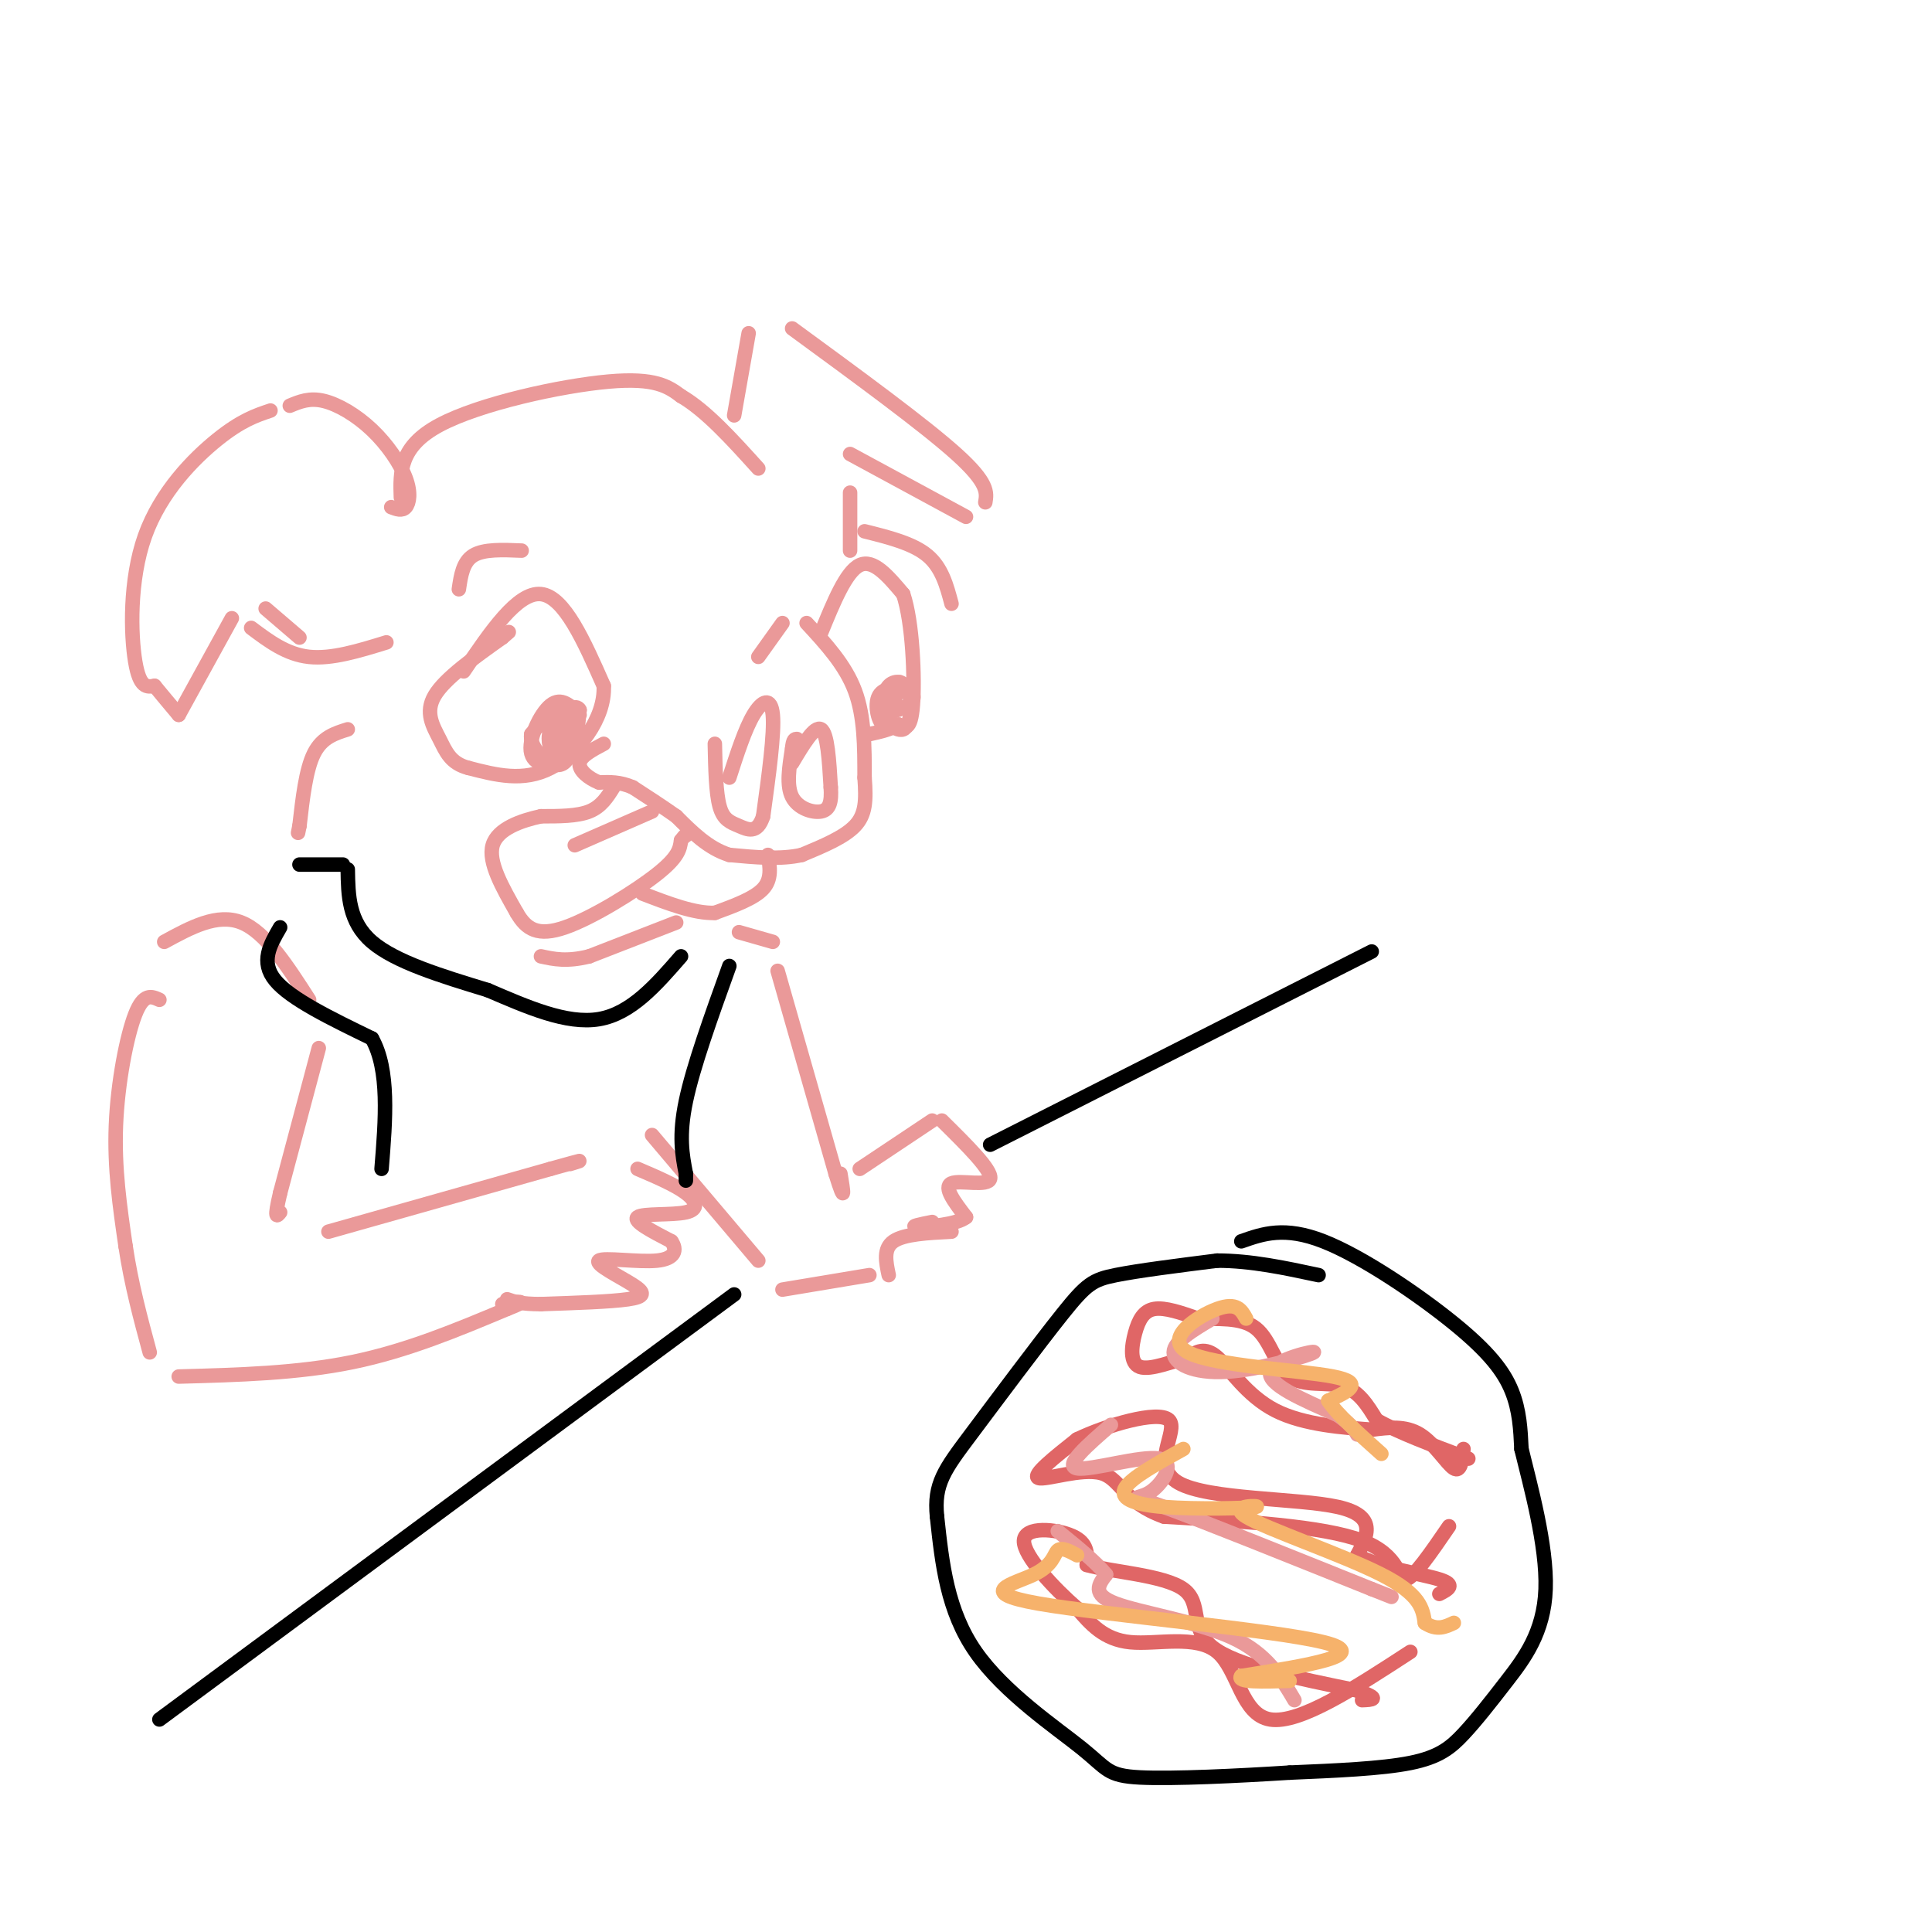 <svg viewBox='0 0 400 400' version='1.1' xmlns='http://www.w3.org/2000/svg' xmlns:xlink='http://www.w3.org/1999/xlink'><g fill='none' stroke='rgb(234,153,153)' stroke-width='3' stroke-linecap='round' stroke-linejoin='round'><path d='M83,103c-0.178,-5.267 -0.356,-10.533 8,-15c8.356,-4.467 25.244,-8.133 35,-9c9.756,-0.867 12.378,1.067 15,3'/><path d='M141,82c5.167,3.000 10.583,9.000 16,15'/><path d='M81,105c1.124,0.426 2.249,0.852 3,0c0.751,-0.852 1.129,-2.981 0,-6c-1.129,-3.019 -3.766,-6.928 -7,-10c-3.234,-3.072 -7.067,-5.306 -10,-6c-2.933,-0.694 -4.967,0.153 -7,1'/><path d='M56,85c-3.036,1.018 -6.071,2.036 -11,6c-4.929,3.964 -11.750,10.875 -15,20c-3.250,9.125 -2.929,20.464 -2,26c0.929,5.536 2.464,5.268 4,5'/><path d='M32,142c1.500,1.833 3.250,3.917 5,6'/><path d='M37,148c0.000,0.000 11.000,-20.000 11,-20'/><path d='M52,130c3.667,2.750 7.333,5.500 12,6c4.667,0.500 10.333,-1.250 16,-3'/><path d='M55,126c0.000,0.000 7.000,6.000 7,6'/><path d='M152,86c0.000,0.000 3.000,-17.000 3,-17'/><path d='M164,68c13.667,10.000 27.333,20.000 34,26c6.667,6.000 6.333,8.000 6,10'/><path d='M200,107c0.000,0.000 -24.000,-13.000 -24,-13'/><path d='M176,102c0.000,0.000 0.000,12.000 0,12'/><path d='M157,136c0.000,0.000 5.000,-7.000 5,-7'/><path d='M167,129c4.000,4.333 8.000,8.667 10,14c2.000,5.333 2.000,11.667 2,18'/><path d='M179,161c0.356,4.756 0.244,7.644 -2,10c-2.244,2.356 -6.622,4.178 -11,6'/><path d='M166,177c-4.333,1.000 -9.667,0.500 -15,0'/><path d='M151,177c-4.333,-1.333 -7.667,-4.667 -11,-8'/><path d='M140,169c-3.333,-2.333 -6.167,-4.167 -9,-6'/><path d='M131,163c-2.667,-1.167 -4.833,-1.083 -7,-1'/><path d='M124,162c-2.200,-0.867 -4.200,-2.533 -4,-4c0.200,-1.467 2.600,-2.733 5,-4'/><path d='M127,163c-1.250,2.000 -2.500,4.000 -5,5c-2.500,1.000 -6.250,1.000 -10,1'/><path d='M112,169c-4.000,0.867 -9.000,2.533 -10,6c-1.000,3.467 2.000,8.733 5,14'/><path d='M107,189c1.964,3.417 4.375,4.958 10,3c5.625,-1.958 14.464,-7.417 19,-11c4.536,-3.583 4.768,-5.292 5,-7'/><path d='M141,174c1.000,-1.333 1.000,-1.167 1,-1'/><path d='M135,168c0.000,0.000 -16.000,7.000 -16,7'/><path d='M159,177c0.417,2.500 0.833,5.000 -1,7c-1.833,2.000 -5.917,3.500 -10,5'/><path d='M148,189c-4.167,0.167 -9.583,-1.917 -15,-4'/><path d='M151,161c1.622,-5.022 3.244,-10.044 5,-13c1.756,-2.956 3.644,-3.844 4,0c0.356,3.844 -0.822,12.422 -2,21'/><path d='M158,169c-1.214,3.786 -3.250,2.750 -5,2c-1.750,-0.750 -3.214,-1.214 -4,-4c-0.786,-2.786 -0.893,-7.893 -1,-13'/><path d='M164,158c2.333,-3.917 4.667,-7.833 6,-7c1.333,0.833 1.667,6.417 2,12'/><path d='M172,163c0.214,3.048 -0.250,4.667 -2,5c-1.750,0.333 -4.786,-0.619 -6,-3c-1.214,-2.381 -0.607,-6.190 0,-10'/><path d='M164,155c0.167,-2.000 0.583,-2.000 1,-2'/><path d='M96,139c5.583,-8.250 11.167,-16.500 16,-16c4.833,0.500 8.917,9.750 13,19'/><path d='M125,142c0.333,6.733 -5.333,14.067 -11,17c-5.667,2.933 -11.333,1.467 -17,0'/><path d='M97,159c-3.762,-0.964 -4.667,-3.375 -6,-6c-1.333,-2.625 -3.095,-5.464 -1,-9c2.095,-3.536 8.048,-7.768 14,-12'/><path d='M104,132c2.333,-2.000 1.167,-1.000 0,0'/><path d='M120,148c-1.893,-1.887 -3.786,-3.774 -6,-2c-2.214,1.774 -4.750,7.208 -4,10c0.750,2.792 4.786,2.940 7,1c2.214,-1.940 2.607,-5.970 3,-10'/><path d='M120,147c-0.565,-1.415 -3.477,0.049 -5,2c-1.523,1.951 -1.656,4.389 -1,6c0.656,1.611 2.100,2.395 3,0c0.900,-2.395 1.257,-7.970 0,-9c-1.257,-1.030 -4.129,2.485 -7,6'/><path d='M110,152c-0.406,2.300 2.079,5.050 4,6c1.921,0.950 3.278,0.100 4,-2c0.722,-2.100 0.810,-5.450 0,-7c-0.810,-1.550 -2.517,-1.300 -3,0c-0.483,1.300 0.259,3.650 1,6'/><path d='M170,131c2.583,-6.333 5.167,-12.667 8,-14c2.833,-1.333 5.917,2.333 9,6'/><path d='M187,123c1.978,5.867 2.422,17.533 2,23c-0.422,5.467 -1.711,4.733 -3,4'/><path d='M186,150c-1.500,1.000 -3.750,1.500 -6,2'/><path d='M188,142c-3.041,0.898 -6.083,1.796 -6,4c0.083,2.204 3.290,5.715 5,5c1.710,-0.715 1.922,-5.654 1,-8c-0.922,-2.346 -2.978,-2.099 -4,-1c-1.022,1.099 -1.011,3.049 -1,5'/><path d='M183,147c0.879,0.713 3.575,-0.005 5,-1c1.425,-0.995 1.578,-2.267 0,-3c-1.578,-0.733 -4.886,-0.928 -6,1c-1.114,1.928 -0.032,5.979 1,6c1.032,0.021 2.016,-3.990 3,-8'/><path d='M186,142c0.500,-1.333 0.250,-0.667 0,0'/><path d='M95,122c0.417,-2.833 0.833,-5.667 3,-7c2.167,-1.333 6.083,-1.167 10,-1'/><path d='M179,110c5.000,1.250 10.000,2.500 13,5c3.000,2.500 4.000,6.250 5,10'/><path d='M140,191c0.000,0.000 -18.000,7.000 -18,7'/><path d='M122,198c-4.667,1.167 -7.333,0.583 -10,0'/><path d='M72,151c-2.667,0.833 -5.333,1.667 -7,5c-1.667,3.333 -2.333,9.167 -3,15'/><path d='M62,171c-0.500,2.500 -0.250,1.250 0,0'/><path d='M34,195c5.500,-3.000 11.000,-6.000 16,-4c5.000,2.000 9.500,9.000 14,16'/><path d='M33,207c-1.622,-0.733 -3.244,-1.467 -5,3c-1.756,4.467 -3.644,14.133 -4,23c-0.356,8.867 0.822,16.933 2,25'/><path d='M26,258c1.167,7.833 3.083,14.917 5,22'/><path d='M37,285c12.333,-0.333 24.667,-0.667 36,-3c11.333,-2.333 21.667,-6.667 32,-11'/><path d='M105,271c5.167,-2.000 2.083,-1.500 -1,-1'/><path d='M66,217c0.000,0.000 -8.000,30.000 -8,30'/><path d='M58,247c-1.333,5.667 -0.667,4.833 0,4'/><path d='M68,255c0.000,0.000 46.000,-13.000 46,-13'/><path d='M114,242c8.333,-2.333 6.167,-1.667 4,-1'/><path d='M132,242c3.887,1.661 7.774,3.321 10,5c2.226,1.679 2.792,3.375 0,4c-2.792,0.625 -8.940,0.179 -10,1c-1.060,0.821 2.970,2.911 7,5'/><path d='M139,257c1.234,1.749 0.820,3.621 -3,4c-3.820,0.379 -11.044,-0.733 -12,0c-0.956,0.733 4.358,3.313 7,5c2.642,1.687 2.612,2.482 -1,3c-3.612,0.518 -10.806,0.759 -18,1'/><path d='M112,270c-4.167,0.000 -5.583,-0.500 -7,-1'/><path d='M161,201c0.000,0.000 12.000,42.000 12,42'/><path d='M173,243c2.167,7.000 1.583,3.500 1,0'/><path d='M178,242c0.000,0.000 15.000,-10.000 15,-10'/><path d='M195,232c5.178,5.111 10.356,10.222 10,12c-0.356,1.778 -6.244,0.222 -8,1c-1.756,0.778 0.622,3.889 3,7'/><path d='M200,252c-1.889,1.578 -8.111,2.022 -10,2c-1.889,-0.022 0.556,-0.511 3,-1'/><path d='M197,255c-4.917,0.250 -9.833,0.500 -12,2c-2.167,1.500 -1.583,4.250 -1,7'/><path d='M135,235c0.000,0.000 22.000,26.000 22,26'/><path d='M162,267c0.000,0.000 18.000,-3.000 18,-3'/><path d='M160,195c0.000,0.000 -7.000,-2.000 -7,-2'/></g>
<g fill='none' stroke='rgb(0,0,0)' stroke-width='3' stroke-linecap='round' stroke-linejoin='round'><path d='M152,268c0.000,0.000 -119.000,88.000 -119,88'/><path d='M205,237c0.000,0.000 79.000,-40.000 79,-40'/><path d='M62,179c0.000,0.000 9.000,0.000 9,0'/><path d='M72,180c0.083,5.417 0.167,10.833 5,15c4.833,4.167 14.417,7.083 24,10'/><path d='M101,205c8.089,3.467 16.311,7.133 23,6c6.689,-1.133 11.844,-7.067 17,-13'/><path d='M58,192c-2.083,3.583 -4.167,7.167 -1,11c3.167,3.833 11.583,7.917 20,12'/><path d='M77,215c3.667,6.500 2.833,16.750 2,27'/><path d='M151,200c-3.750,10.417 -7.500,20.833 -9,28c-1.500,7.167 -0.750,11.083 0,15'/><path d='M142,243c0.000,2.500 0.000,1.250 0,0'/><path d='M257,257c4.476,-1.577 8.952,-3.155 17,0c8.048,3.155 19.667,11.042 27,17c7.333,5.958 10.381,9.988 12,14c1.619,4.012 1.810,8.006 2,12'/><path d='M315,300c1.807,7.426 5.324,19.993 5,29c-0.324,9.007 -4.489,14.456 -8,19c-3.511,4.544 -6.368,8.185 -9,11c-2.632,2.815 -5.038,4.804 -11,6c-5.962,1.196 -15.481,1.598 -25,2'/><path d='M267,367c-10.486,0.670 -24.203,1.344 -31,1c-6.797,-0.344 -6.676,-1.708 -12,-6c-5.324,-4.292 -16.093,-11.512 -22,-20c-5.907,-8.488 -6.954,-18.244 -8,-28'/><path d='M194,314c-0.695,-6.785 1.566,-9.746 7,-17c5.434,-7.254 14.040,-18.799 19,-25c4.960,-6.201 6.274,-7.057 11,-8c4.726,-0.943 12.863,-1.971 21,-3'/><path d='M252,261c7.000,0.000 14.000,1.500 21,3'/></g>
<g fill='none' stroke='rgb(224,102,102)' stroke-width='3' stroke-linecap='round' stroke-linejoin='round'><path d='M303,300c-0.289,2.444 -0.578,4.889 -2,4c-1.422,-0.889 -3.978,-5.111 -7,-7c-3.022,-1.889 -6.511,-1.444 -10,-1'/><path d='M284,296c-5.429,-0.405 -14.000,-0.917 -20,-4c-6.000,-3.083 -9.429,-8.738 -12,-11c-2.571,-2.262 -4.286,-1.131 -6,0'/><path d='M246,281c-3.097,0.791 -7.841,2.769 -10,2c-2.159,-0.769 -1.735,-4.284 -1,-7c0.735,-2.716 1.781,-4.633 4,-5c2.219,-0.367 5.609,0.817 9,2'/><path d='M248,273c3.839,0.166 8.936,-0.419 12,2c3.064,2.419 4.094,7.844 7,10c2.906,2.156 7.687,1.045 11,2c3.313,0.955 5.156,3.978 7,7'/><path d='M285,294c4.333,2.500 11.667,5.250 19,8'/><path d='M300,316c-3.711,5.422 -7.422,10.844 -9,11c-1.578,0.156 -1.022,-4.956 -9,-8c-7.978,-3.044 -24.489,-4.022 -41,-5'/><path d='M241,314c-8.417,-2.964 -8.958,-7.875 -13,-9c-4.042,-1.125 -11.583,1.536 -13,1c-1.417,-0.536 3.292,-4.268 8,-8'/><path d='M223,298c5.933,-2.884 16.766,-6.093 19,-4c2.234,2.093 -4.129,9.486 2,13c6.129,3.514 24.751,3.147 33,5c8.249,1.853 6.124,5.927 4,10'/><path d='M281,322c4.400,2.533 13.400,3.867 17,5c3.600,1.133 1.800,2.067 0,3'/><path d='M292,342c-11.482,7.482 -22.964,14.964 -29,14c-6.036,-0.964 -6.625,-10.375 -11,-14c-4.375,-3.625 -12.536,-1.464 -18,-2c-5.464,-0.536 -8.232,-3.768 -11,-7'/><path d='M223,333c-4.750,-4.119 -11.125,-10.917 -11,-14c0.125,-3.083 6.750,-2.452 10,-1c3.250,1.452 3.125,3.726 3,6'/><path d='M225,324c4.988,1.452 15.958,2.083 20,5c4.042,2.917 1.155,8.119 6,12c4.845,3.881 17.423,6.440 30,9'/><path d='M281,350c5.167,1.833 3.083,1.917 1,2'/></g>
<g fill='none' stroke='rgb(234,153,153)' stroke-width='3' stroke-linecap='round' stroke-linejoin='round'><path d='M268,352c-2.867,-4.844 -5.733,-9.689 -13,-13c-7.267,-3.311 -18.933,-5.089 -24,-7c-5.067,-1.911 -3.533,-3.956 -2,-6'/><path d='M229,326c-2.000,-2.500 -6.000,-5.750 -10,-9'/><path d='M230,295c-4.900,4.246 -9.799,8.491 -7,9c2.799,0.509 13.297,-2.719 17,-2c3.703,0.719 0.612,5.386 -2,7c-2.612,1.614 -4.746,0.175 3,3c7.746,2.825 25.373,9.912 43,17'/><path d='M284,329c7.167,2.833 3.583,1.417 0,0'/><path d='M251,273c-3.987,2.367 -7.974,4.734 -8,7c-0.026,2.266 3.911,4.432 11,4c7.089,-0.432 17.332,-3.463 18,-4c0.668,-0.537 -8.238,1.418 -9,4c-0.762,2.582 6.619,5.791 14,9'/><path d='M277,293c3.000,2.167 3.500,3.083 4,4'/></g>
<g fill='none' stroke='rgb(246,178,107)' stroke-width='3' stroke-linecap='round' stroke-linejoin='round'><path d='M258,273c-0.958,-1.744 -1.917,-3.488 -6,-2c-4.083,1.488 -11.292,6.208 -6,9c5.292,2.792 23.083,3.655 30,5c6.917,1.345 2.958,3.173 -1,5'/><path d='M275,290c1.667,2.667 6.333,6.833 11,11'/><path d='M245,300c-5.329,2.933 -10.658,5.867 -12,8c-1.342,2.133 1.303,3.467 8,4c6.697,0.533 17.444,0.267 19,0c1.556,-0.267 -6.081,-0.533 -2,2c4.081,2.533 19.880,7.867 28,12c8.120,4.133 8.560,7.067 9,10'/><path d='M295,336c2.500,1.667 4.250,0.833 6,0'/><path d='M223,322c-1.592,-0.860 -3.183,-1.719 -4,-1c-0.817,0.719 -0.858,3.018 -5,5c-4.142,1.982 -12.384,3.649 1,6c13.384,2.351 48.396,5.386 59,8c10.604,2.614 -3.198,4.807 -17,7'/><path d='M257,347c-1.167,1.333 4.417,1.167 10,1'/></g>
</svg>